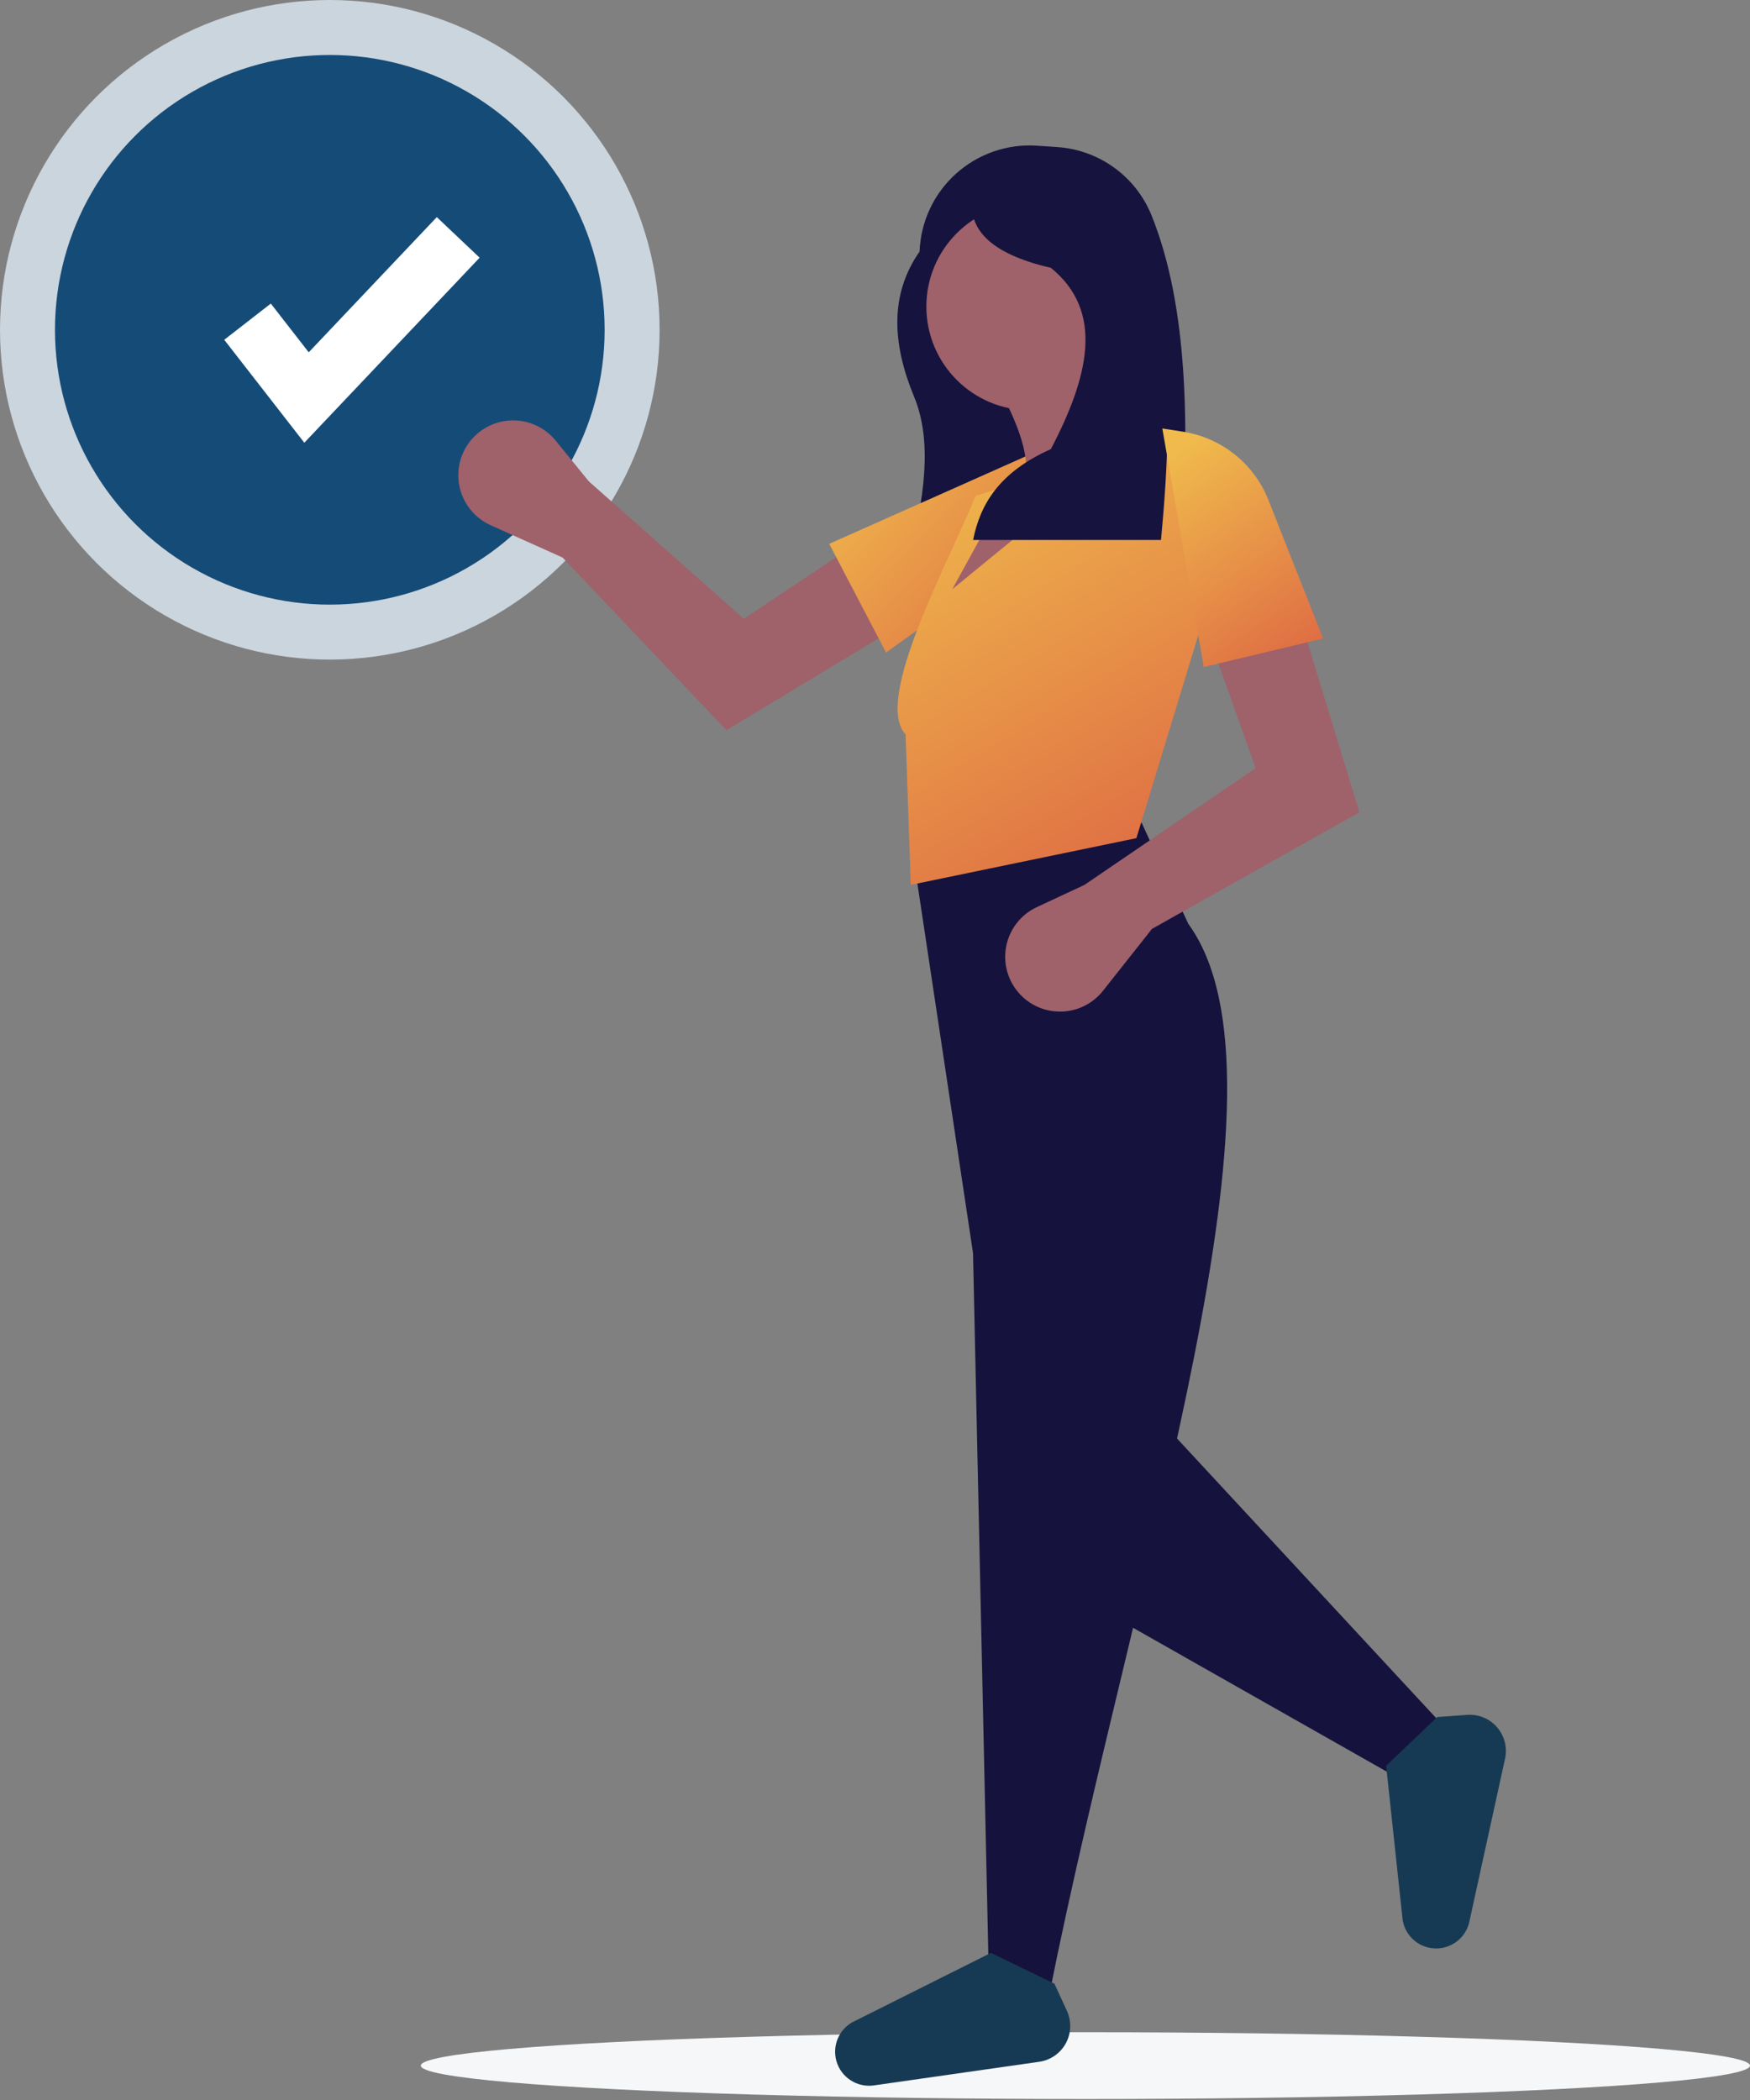 <svg xmlns="http://www.w3.org/2000/svg" width="300" height="360" viewBox="0 0 300 360">
    <rect x="0" y="0" width="300" height="360" fill="#808080" stroke="none"/>
    <defs>
        <linearGradient id="71ze6pnsca" x1="0%" x2="100%" y1="7.047%" y2="92.953%">
            <stop offset="0%" stop-color="#F0BB4C"/>
            <stop offset="100%" stop-color="#DF6E44"/>
        </linearGradient>
        <linearGradient id="gq0gthmcyb" x1="28.121%" x2="71.879%" y1="0%" y2="100%">
            <stop offset="0%" stop-color="#F0BB4C"/>
            <stop offset="100%" stop-color="#DF6E44"/>
        </linearGradient>
        <linearGradient id="5ge9jyqsic" x1="27.292%" x2="72.708%" y1="0%" y2="100%">
            <stop offset="0%" stop-color="#F0BB4C"/>
            <stop offset="100%" stop-color="#DF6E44"/>
        </linearGradient>
    </defs>
    <g fill="none" fill-rule="evenodd">
        <g fill-rule="nonzero">
            <g>
                <g transform="translate(-571 -185) translate(431 45) translate(140 140)">
                    <ellipse cx="186.069" cy="354.107" fill="#F5F7F9" rx="113.931" ry="5.725"/>
                    <circle cx="56.538" cy="56.538" r="56.538" fill="#CBD5DD"/>
                    <circle cx="56.538" cy="56.538" r="47.115" fill="#154B77"/>
                    <path fill="#FFF" d="M52.169 75.897L38.442 58.249 46.424 52.04 52.924 60.396 74.879 37.22 82.221 44.176z"/>
                    <path fill="#16133E" d="M156.724 68.067c-3.713-8.967-4.316-17.431.918-24.95.188-5.103 2.436-9.913 6.23-13.332 3.795-3.418 8.813-5.153 13.908-4.809l3.413.231c7.19.467 13.48 5 16.197 11.672 6.364 15.783 6.564 36.76 4.976 59.243h-46.675c2.772-10.515 4.195-20.383 1.033-28.055z"/>
                    <path fill="#9F616A" d="M96.448 95.582L84.113 90.04c-2.487-1.117-4.366-3.259-5.15-5.87-.785-2.61-.397-5.433 1.062-7.736 1.618-2.553 4.365-4.172 7.383-4.351 3.017-.18 5.936 1.103 7.845 3.447l5.698 6.997 26.567 23.561 17.659-11.784 8.004 13.57-28.647 17.303-28.086-29.596z"/>
                    <path fill="url(#71ze6pnsca)" d="M151.894 111.866l-9.738-18.634 37.92-16.89.327 3.565c.615 6.673-2.35 13.173-7.794 17.083l-20.715 14.876z"/>
                    <path fill="#9F616A" d="M201.033 75.23l-38.674 32.005-2.223-3.112 10.669-19.114 4.89-2.223c1.171-4.963-1.82-11.62-5.78-18.67l18.67-2.667c.902 6.055 5.006 10.669 12.448 13.78z"/>
                    <path fill="#15123D" d="M247.708 296.159L241.262 305.716 189.919 276.599 197.032 241.482z"/>
                    <path fill="#15123D" d="M179.918 341.723l-10.447-4.668-2.667-122.245-10.002-66.456 38.896-7.335 8.002 17.337c19.663 26.968-9.002 109.602-23.782 183.367z"/>
                    <path fill="#173A54" d="M180.76 340.062l2.143 4.665c.817 1.777.746 3.836-.19 5.554-.936 1.717-2.628 2.892-4.565 3.168l-28.338 4.049c-2.881.411-5.624-1.367-6.424-4.166-.732-2.563.37-5.296 2.674-6.635l23.807-11.916 10.893 5.28zM246.381 294.353l5.12-.376c1.951-.143 3.855.643 5.136 2.121 1.282 1.478 1.79 3.474 1.372 5.385l-6.122 27.964c-.623 2.843-3.248 4.79-6.15 4.56-2.657-.21-4.832-2.198-5.28-4.826l-2.834-26.472 8.758-8.356z"/>
                    <circle cx="176.584" cy="52.558" r="17.781" fill="#9F616A"/>
                    <path fill="url(#gq0gthmcyb)" d="M194.81 143.686l-38.675 8.002-.889-25.783c-5.6-5.929 7.461-29.674 12.003-40.896l5.778-1.778-9.78 17.78 34.23-28.005 6.667 1.779 1.778 32.45-11.113 36.451z"/>
                    <path fill="#9F616A" d="M197.476 159.245l-8.386 10.606c-1.691 2.139-4.227 3.438-6.95 3.56-2.724.123-5.366-.943-7.243-2.92-2.08-2.193-2.979-5.252-2.415-8.222.563-2.97 2.52-5.487 5.26-6.765l8.177-3.816 29.338-20.004-7.112-20.004 15.114-4.445 9.78 32.006-35.563 20.004z"/>
                    <path fill="#16133E" d="M199.032 92.566h-32.215c1.21-6.09 4.455-11.614 13.33-15.575 6.471-12.367 9.236-23.586 0-31.081-10.55-2.43-14.635-6.844-13.33-12.91l18.884-3.113c15.53 13.832 15.708 37.442 13.33 62.679z"/>
                    <path fill="url(#5ge9jyqsic)" d="M226.815 109.458l-20.448 4.89-7.113-40.897 3.537.553c6.621 1.034 12.2 5.498 14.66 11.732l9.364 23.722z"/>
                </g>
            </g>
        </g>
    </g>
</svg>
